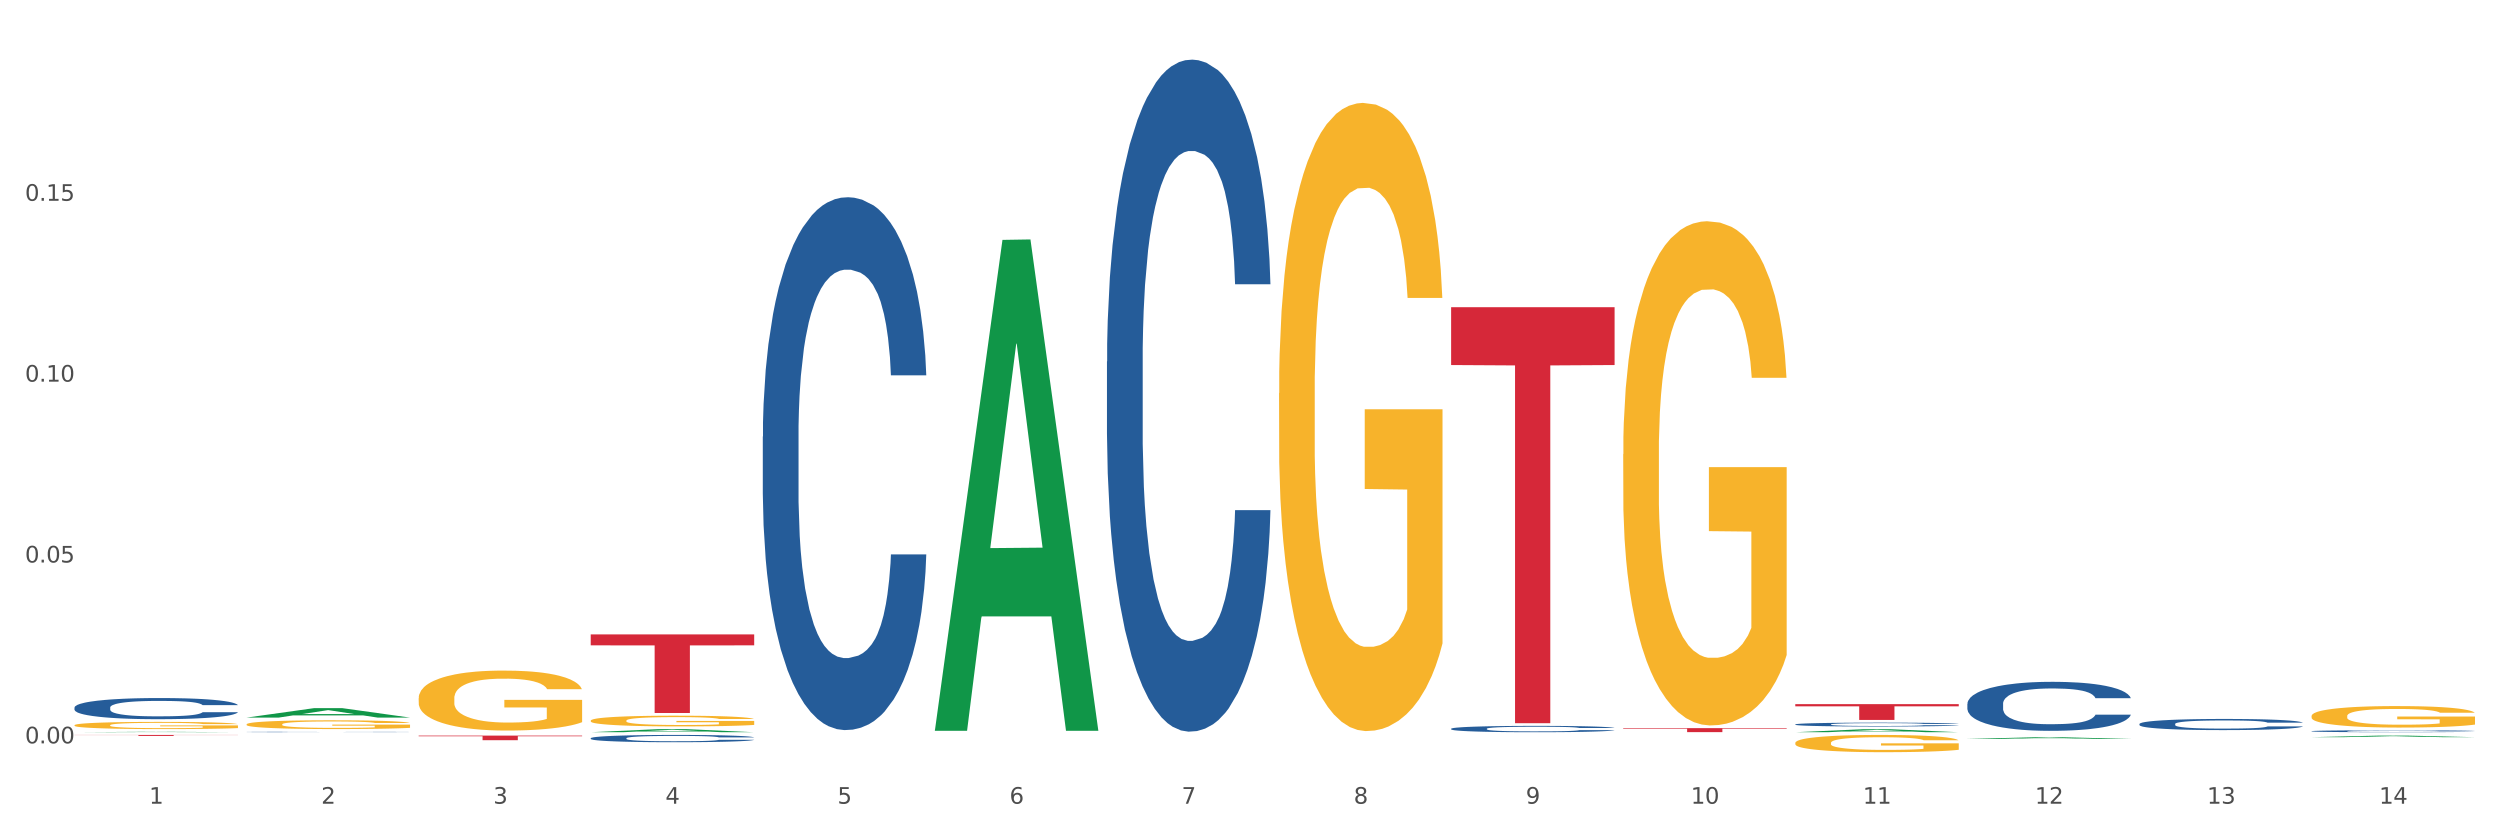 <?xml version="1.0" encoding="utf-8" standalone="no"?>
<!DOCTYPE svg PUBLIC "-//W3C//DTD SVG 1.1//EN"
  "http://www.w3.org/Graphics/SVG/1.1/DTD/svg11.dtd">
<svg xmlns:xlink="http://www.w3.org/1999/xlink" width="1080pt" height="360pt" viewBox="0 0 1080 360" xmlns="http://www.w3.org/2000/svg" version="1.1">
 <rect x="0" y="0" width="1080" height="360" fill="#333333" stroke="none"/>
 <defs>
  <style type="text/css">*{stroke-linejoin: round; stroke-linecap: butt}</style>
 </defs>
 <g id="figure_1">
  <g id="patch_1">
   <path d="M 0 360 
L 1080 360 
L 1080 0 
L 0 0 
z
" style="fill: #ffffff; stroke: #ffffff; stroke-linejoin: miter"/>
  </g>
  <g id="axes_1">
   <g id="matplotlib.axis_1">
    <g id="xtick_1">
     <g id="text_1">
      <!-- 1 -->
      <g style="fill: #4d4d4d" transform="translate(64.432 347.204) scale(0.096 -0.096)">
       <defs>
        <path id="DejaVuSans-31" d="M 794 531 
L 1825 531 
L 1825 4091 
L 703 3866 
L 703 4441 
L 1819 4666 
L 2450 4666 
L 2450 531 
L 3481 531 
L 3481 0 
L 794 0 
L 794 531 
z
" transform="scale(0.016)"/>
       </defs>
       <use xlink:href="#DejaVuSans-31"/>
      </g>
     </g>
    </g>
    <g id="xtick_2">
     <g id="text_2">
      <!-- 2 -->
      <g style="fill: #4d4d4d" transform="translate(138.771 347.204) scale(0.096 -0.096)">
       <defs>
        <path id="DejaVuSans-32" d="M 1228 531 
L 3431 531 
L 3431 0 
L 469 0 
L 469 531 
Q 828 903 1448 1529 
Q 2069 2156 2228 2338 
Q 2531 2678 2651 2914 
Q 2772 3150 2772 3378 
Q 2772 3750 2511 3984 
Q 2250 4219 1831 4219 
Q 1534 4219 1204 4116 
Q 875 4013 500 3803 
L 500 4441 
Q 881 4594 1212 4672 
Q 1544 4750 1819 4750 
Q 2544 4750 2975 4387 
Q 3406 4025 3406 3419 
Q 3406 3131 3298 2873 
Q 3191 2616 2906 2266 
Q 2828 2175 2409 1742 
Q 1991 1309 1228 531 
z
" transform="scale(0.016)"/>
       </defs>
       <use xlink:href="#DejaVuSans-32"/>
      </g>
     </g>
    </g>
    <g id="xtick_3">
     <g id="text_3">
      <!-- 3 -->
      <g style="fill: #4d4d4d" transform="translate(213.109 347.204) scale(0.096 -0.096)">
       <defs>
        <path id="DejaVuSans-33" d="M 2597 2516 
Q 3050 2419 3304 2112 
Q 3559 1806 3559 1356 
Q 3559 666 3084 287 
Q 2609 -91 1734 -91 
Q 1441 -91 1130 -33 
Q 819 25 488 141 
L 488 750 
Q 750 597 1062 519 
Q 1375 441 1716 441 
Q 2309 441 2620 675 
Q 2931 909 2931 1356 
Q 2931 1769 2642 2001 
Q 2353 2234 1838 2234 
L 1294 2234 
L 1294 2753 
L 1863 2753 
Q 2328 2753 2575 2939 
Q 2822 3125 2822 3475 
Q 2822 3834 2567 4026 
Q 2313 4219 1838 4219 
Q 1578 4219 1281 4162 
Q 984 4106 628 3988 
L 628 4550 
Q 988 4650 1302 4700 
Q 1616 4750 1894 4750 
Q 2613 4750 3031 4423 
Q 3450 4097 3450 3541 
Q 3450 3153 3228 2886 
Q 3006 2619 2597 2516 
z
" transform="scale(0.016)"/>
       </defs>
       <use xlink:href="#DejaVuSans-33"/>
      </g>
     </g>
    </g>
    <g id="xtick_4">
     <g id="text_4">
      <!-- 4 -->
      <g style="fill: #4d4d4d" transform="translate(287.448 347.204) scale(0.096 -0.096)">
       <defs>
        <path id="DejaVuSans-34" d="M 2419 4116 
L 825 1625 
L 2419 1625 
L 2419 4116 
z
M 2253 4666 
L 3047 4666 
L 3047 1625 
L 3713 1625 
L 3713 1100 
L 3047 1100 
L 3047 0 
L 2419 0 
L 2419 1100 
L 313 1100 
L 313 1709 
L 2253 4666 
z
" transform="scale(0.016)"/>
       </defs>
       <use xlink:href="#DejaVuSans-34"/>
      </g>
     </g>
    </g>
    <g id="xtick_5">
     <g id="text_5">
      <!-- 5 -->
      <g style="fill: #4d4d4d" transform="translate(361.787 347.204) scale(0.096 -0.096)">
       <defs>
        <path id="DejaVuSans-35" d="M 691 4666 
L 3169 4666 
L 3169 4134 
L 1269 4134 
L 1269 2991 
Q 1406 3038 1543 3061 
Q 1681 3084 1819 3084 
Q 2600 3084 3056 2656 
Q 3513 2228 3513 1497 
Q 3513 744 3044 326 
Q 2575 -91 1722 -91 
Q 1428 -91 1123 -41 
Q 819 9 494 109 
L 494 744 
Q 775 591 1075 516 
Q 1375 441 1709 441 
Q 2250 441 2565 725 
Q 2881 1009 2881 1497 
Q 2881 1984 2565 2268 
Q 2250 2553 1709 2553 
Q 1456 2553 1204 2497 
Q 953 2441 691 2322 
L 691 4666 
z
" transform="scale(0.016)"/>
       </defs>
       <use xlink:href="#DejaVuSans-35"/>
      </g>
     </g>
    </g>
    <g id="xtick_6">
     <g id="text_6">
      <!-- 6 -->
      <g style="fill: #4d4d4d" transform="translate(436.125 347.204) scale(0.096 -0.096)">
       <defs>
        <path id="DejaVuSans-36" d="M 2113 2584 
Q 1688 2584 1439 2293 
Q 1191 2003 1191 1497 
Q 1191 994 1439 701 
Q 1688 409 2113 409 
Q 2538 409 2786 701 
Q 3034 994 3034 1497 
Q 3034 2003 2786 2293 
Q 2538 2584 2113 2584 
z
M 3366 4563 
L 3366 3988 
Q 3128 4100 2886 4159 
Q 2644 4219 2406 4219 
Q 1781 4219 1451 3797 
Q 1122 3375 1075 2522 
Q 1259 2794 1537 2939 
Q 1816 3084 2150 3084 
Q 2853 3084 3261 2657 
Q 3669 2231 3669 1497 
Q 3669 778 3244 343 
Q 2819 -91 2113 -91 
Q 1303 -91 875 529 
Q 447 1150 447 2328 
Q 447 3434 972 4092 
Q 1497 4750 2381 4750 
Q 2619 4750 2861 4703 
Q 3103 4656 3366 4563 
z
" transform="scale(0.016)"/>
       </defs>
       <use xlink:href="#DejaVuSans-36"/>
      </g>
     </g>
    </g>
    <g id="xtick_7">
     <g id="text_7">
      <!-- 7 -->
      <g style="fill: #4d4d4d" transform="translate(510.464 347.204) scale(0.096 -0.096)">
       <defs>
        <path id="DejaVuSans-37" d="M 525 4666 
L 3525 4666 
L 3525 4397 
L 1831 0 
L 1172 0 
L 2766 4134 
L 525 4134 
L 525 4666 
z
" transform="scale(0.016)"/>
       </defs>
       <use xlink:href="#DejaVuSans-37"/>
      </g>
     </g>
    </g>
    <g id="xtick_8">
     <g id="text_8">
      <!-- 8 -->
      <g style="fill: #4d4d4d" transform="translate(584.803 347.204) scale(0.096 -0.096)">
       <defs>
        <path id="DejaVuSans-38" d="M 2034 2216 
Q 1584 2216 1326 1975 
Q 1069 1734 1069 1313 
Q 1069 891 1326 650 
Q 1584 409 2034 409 
Q 2484 409 2743 651 
Q 3003 894 3003 1313 
Q 3003 1734 2745 1975 
Q 2488 2216 2034 2216 
z
M 1403 2484 
Q 997 2584 770 2862 
Q 544 3141 544 3541 
Q 544 4100 942 4425 
Q 1341 4750 2034 4750 
Q 2731 4750 3128 4425 
Q 3525 4100 3525 3541 
Q 3525 3141 3298 2862 
Q 3072 2584 2669 2484 
Q 3125 2378 3379 2068 
Q 3634 1759 3634 1313 
Q 3634 634 3220 271 
Q 2806 -91 2034 -91 
Q 1263 -91 848 271 
Q 434 634 434 1313 
Q 434 1759 690 2068 
Q 947 2378 1403 2484 
z
M 1172 3481 
Q 1172 3119 1398 2916 
Q 1625 2713 2034 2713 
Q 2441 2713 2670 2916 
Q 2900 3119 2900 3481 
Q 2900 3844 2670 4047 
Q 2441 4250 2034 4250 
Q 1625 4250 1398 4047 
Q 1172 3844 1172 3481 
z
" transform="scale(0.016)"/>
       </defs>
       <use xlink:href="#DejaVuSans-38"/>
      </g>
     </g>
    </g>
    <g id="xtick_9">
     <g id="text_9">
      <!-- 9 -->
      <g style="fill: #4d4d4d" transform="translate(659.142 347.204) scale(0.096 -0.096)">
       <defs>
        <path id="DejaVuSans-39" d="M 703 97 
L 703 672 
Q 941 559 1184 500 
Q 1428 441 1663 441 
Q 2288 441 2617 861 
Q 2947 1281 2994 2138 
Q 2813 1869 2534 1725 
Q 2256 1581 1919 1581 
Q 1219 1581 811 2004 
Q 403 2428 403 3163 
Q 403 3881 828 4315 
Q 1253 4750 1959 4750 
Q 2769 4750 3195 4129 
Q 3622 3509 3622 2328 
Q 3622 1225 3098 567 
Q 2575 -91 1691 -91 
Q 1453 -91 1209 -44 
Q 966 3 703 97 
z
M 1959 2075 
Q 2384 2075 2632 2365 
Q 2881 2656 2881 3163 
Q 2881 3666 2632 3958 
Q 2384 4250 1959 4250 
Q 1534 4250 1286 3958 
Q 1038 3666 1038 3163 
Q 1038 2656 1286 2365 
Q 1534 2075 1959 2075 
z
" transform="scale(0.016)"/>
       </defs>
       <use xlink:href="#DejaVuSans-39"/>
      </g>
     </g>
    </g>
    <g id="xtick_10">
     <g id="text_10">
      <!-- 10 -->
      <g style="fill: #4d4d4d" transform="translate(730.426 347.204) scale(0.096 -0.096)">
       <defs>
        <path id="DejaVuSans-30" d="M 2034 4250 
Q 1547 4250 1301 3770 
Q 1056 3291 1056 2328 
Q 1056 1369 1301 889 
Q 1547 409 2034 409 
Q 2525 409 2770 889 
Q 3016 1369 3016 2328 
Q 3016 3291 2770 3770 
Q 2525 4250 2034 4250 
z
M 2034 4750 
Q 2819 4750 3233 4129 
Q 3647 3509 3647 2328 
Q 3647 1150 3233 529 
Q 2819 -91 2034 -91 
Q 1250 -91 836 529 
Q 422 1150 422 2328 
Q 422 3509 836 4129 
Q 1250 4750 2034 4750 
z
" transform="scale(0.016)"/>
       </defs>
       <use xlink:href="#DejaVuSans-31"/>
       <use xlink:href="#DejaVuSans-30" transform="translate(63.623 0)"/>
      </g>
     </g>
    </g>
    <g id="xtick_11">
     <g id="text_11">
      <!-- 11 -->
      <g style="fill: #4d4d4d" transform="translate(804.765 347.204) scale(0.096 -0.096)">
       <use xlink:href="#DejaVuSans-31"/>
       <use xlink:href="#DejaVuSans-31" transform="translate(63.623 0)"/>
      </g>
     </g>
    </g>
    <g id="xtick_12">
     <g id="text_12">
      <!-- 12 -->
      <g style="fill: #4d4d4d" transform="translate(879.104 347.204) scale(0.096 -0.096)">
       <use xlink:href="#DejaVuSans-31"/>
       <use xlink:href="#DejaVuSans-32" transform="translate(63.623 0)"/>
      </g>
     </g>
    </g>
    <g id="xtick_13">
     <g id="text_13">
      <!-- 13 -->
      <g style="fill: #4d4d4d" transform="translate(953.442 347.204) scale(0.096 -0.096)">
       <use xlink:href="#DejaVuSans-31"/>
       <use xlink:href="#DejaVuSans-33" transform="translate(63.623 0)"/>
      </g>
     </g>
    </g>
    <g id="xtick_14">
     <g id="text_14">
      <!-- 14 -->
      <g style="fill: #4d4d4d" transform="translate(1027.781 347.204) scale(0.096 -0.096)">
       <use xlink:href="#DejaVuSans-31"/>
       <use xlink:href="#DejaVuSans-34" transform="translate(63.623 0)"/>
      </g>
     </g>
    </g>
    <g id="xtick_15"/>
    <g id="xtick_16"/>
    <g id="xtick_17"/>
    <g id="xtick_18"/>
    <g id="xtick_19"/>
    <g id="xtick_20"/>
    <g id="xtick_21"/>
    <g id="xtick_22"/>
    <g id="xtick_23"/>
    <g id="xtick_24"/>
    <g id="xtick_25"/>
    <g id="xtick_26"/>
    <g id="xtick_27"/>
   </g>
   <g id="matplotlib.axis_2">
    <g id="ytick_1">
     <g id="text_15">
      <!-- 0.00 -->
      <g style="fill: #4d4d4d" transform="translate(10.8 321.138) scale(0.096 -0.096)">
       <defs>
        <path id="DejaVuSans-2e" d="M 684 794 
L 1344 794 
L 1344 0 
L 684 0 
L 684 794 
z
" transform="scale(0.016)"/>
       </defs>
       <use xlink:href="#DejaVuSans-30"/>
       <use xlink:href="#DejaVuSans-2e" transform="translate(63.623 0)"/>
       <use xlink:href="#DejaVuSans-30" transform="translate(95.41 0)"/>
       <use xlink:href="#DejaVuSans-30" transform="translate(159.033 0)"/>
      </g>
     </g>
    </g>
    <g id="ytick_2">
     <g id="text_16">
      <!-- 0.05 -->
      <g style="fill: #4d4d4d" transform="translate(10.8 243.005) scale(0.096 -0.096)">
       <use xlink:href="#DejaVuSans-30"/>
       <use xlink:href="#DejaVuSans-2e" transform="translate(63.623 0)"/>
       <use xlink:href="#DejaVuSans-30" transform="translate(95.41 0)"/>
       <use xlink:href="#DejaVuSans-35" transform="translate(159.033 0)"/>
      </g>
     </g>
    </g>
    <g id="ytick_3">
     <g id="text_17">
      <!-- 0.10 -->
      <g style="fill: #4d4d4d" transform="translate(10.8 164.871) scale(0.096 -0.096)">
       <use xlink:href="#DejaVuSans-30"/>
       <use xlink:href="#DejaVuSans-2e" transform="translate(63.623 0)"/>
       <use xlink:href="#DejaVuSans-31" transform="translate(95.41 0)"/>
       <use xlink:href="#DejaVuSans-30" transform="translate(159.033 0)"/>
      </g>
     </g>
    </g>
    <g id="ytick_4">
     <g id="text_18">
      <!-- 0.15 -->
      <g style="fill: #4d4d4d" transform="translate(10.8 86.737) scale(0.096 -0.096)">
       <use xlink:href="#DejaVuSans-30"/>
       <use xlink:href="#DejaVuSans-2e" transform="translate(63.623 0)"/>
       <use xlink:href="#DejaVuSans-31" transform="translate(95.41 0)"/>
       <use xlink:href="#DejaVuSans-35" transform="translate(159.033 0)"/>
      </g>
     </g>
    </g>
    <g id="ytick_5"/>
    <g id="ytick_6"/>
    <g id="ytick_7"/>
    <g id="ytick_8"/>
   </g>
   <g id="PolyCollection_1">
    <path d="M 32.175 317.491 
L 102.797 317.491 
L 102.797 317.55 
L 75.017 317.55 
L 75.017 317.914 
L 59.788 317.914 
L 59.788 317.55 
L 32.175 317.55 
L 32.175 317.492 
L 32.175 317.491 
z
" clip-path="url(#p1a50bd4f00)" style="fill: #d62839"/>
    <path d="M 180.852 317.791 
L 251.474 317.791 
L 251.474 318.066 
L 223.694 318.068 
L 223.694 319.768 
L 208.465 319.768 
L 208.465 318.068 
L 180.852 318.066 
L 180.852 317.793 
L 180.852 317.791 
z
" clip-path="url(#p1a50bd4f00)" style="fill: #d62839"/>
    <path d="M 255.191 274.072 
L 325.813 274.072 
L 325.813 278.789 
L 298.033 278.82 
L 298.033 308.011 
L 282.804 308.011 
L 282.804 278.82 
L 255.191 278.789 
L 255.191 274.104 
L 255.191 274.072 
z
" clip-path="url(#p1a50bd4f00)" style="fill: #d62839"/>
    <path d="M 626.885 132.724 
L 697.506 132.724 
L 697.506 157.694 
L 669.726 157.863 
L 669.726 312.411 
L 654.497 312.411 
L 654.497 157.863 
L 626.885 157.694 
L 626.885 132.892 
L 626.885 132.724 
z
" clip-path="url(#p1a50bd4f00)" style="fill: #d62839"/>
    <path d="M 701.223 314.562 
L 771.845 314.562 
L 771.845 314.801 
L 744.065 314.803 
L 744.065 316.282 
L 728.836 316.282 
L 728.836 314.803 
L 701.223 314.801 
L 701.223 314.564 
L 701.223 314.562 
z
" clip-path="url(#p1a50bd4f00)" style="fill: #d62839"/>
    <path d="M 775.562 304.182 
L 846.184 304.182 
L 846.184 305.131 
L 818.404 305.138 
L 818.404 311.01 
L 803.175 311.01 
L 803.175 305.138 
L 775.562 305.131 
L 775.562 304.189 
L 775.562 304.182 
z
" clip-path="url(#p1a50bd4f00)" style="fill: #d62839"/>
    <path d="M 849.901 319.233 
L 849.974 319.232 
L 879.096 318.484 
L 891.182 318.483 
L 920.523 319.234 
L 906.544 319.234 
L 900.21 319.059 
L 870.141 319.059 
L 869.922 319.062 
L 863.807 319.234 
L 849.901 319.234 
L 849.901 319.233 
L 873.927 318.955 
L 896.424 318.954 
L 885.284 318.643 
L 885.139 318.642 
L 884.993 318.644 
L 873.854 318.954 
L 873.927 318.955 
L 849.901 319.233 
z
" clip-path="url(#p1a50bd4f00)" style="fill: #109648"/>
    <path d="M 998.578 318.466 
L 998.651 318.465 
L 1027.773 317.776 
L 1039.859 317.775 
L 1069.2 318.467 
L 1055.221 318.467 
L 1048.887 318.306 
L 1018.818 318.306 
L 1018.6 318.308 
L 1012.484 318.467 
L 998.578 318.467 
L 998.578 318.466 
L 1022.604 318.21 
L 1045.101 318.209 
L 1033.962 317.923 
L 1033.816 317.921 
L 1033.671 317.923 
L 1022.531 318.209 
L 1022.604 318.21 
L 998.578 318.466 
z
" clip-path="url(#p1a50bd4f00)" style="fill: #109648"/>
    <path d="M 255.191 316.322 
L 255.264 316.32 
L 284.386 314.979 
L 296.472 314.978 
L 325.813 316.324 
L 311.834 316.324 
L 305.5 316.011 
L 275.431 316.011 
L 275.213 316.016 
L 269.097 316.324 
L 255.191 316.324 
L 255.191 316.322 
L 279.217 315.824 
L 301.714 315.822 
L 290.575 315.265 
L 290.429 315.262 
L 290.284 315.266 
L 279.144 315.822 
L 279.217 315.824 
L 255.191 316.322 
z
" clip-path="url(#p1a50bd4f00)" style="fill: #109648"/>
    <path d="M 403.869 315.317 
L 403.941 315.118 
L 433.064 103.632 
L 445.15 103.432 
L 474.49 315.716 
L 460.512 315.716 
L 454.177 266.283 
L 424.109 266.283 
L 423.89 267.08 
L 417.774 315.716 
L 403.869 315.716 
L 403.869 315.317 
L 427.895 236.782 
L 450.392 236.583 
L 439.252 148.68 
L 439.107 148.281 
L 438.961 148.879 
L 427.822 236.583 
L 427.895 236.782 
L 403.869 315.317 
z
" clip-path="url(#p1a50bd4f00)" style="fill: #109648"/>
    <path d="M 32.175 305.659 
L 32.258 305.651 
L 32.258 305.417 
L 32.509 305.1 
L 33.427 304.516 
L 34.596 304.074 
L 36.599 303.556 
L 37.684 303.339 
L 39.104 303.097 
L 42.025 302.705 
L 45.364 302.371 
L 47.702 302.188 
L 49.455 302.071 
L 53.378 301.862 
L 55.632 301.77 
L 57.969 301.695 
L 59.973 301.645 
L 63.312 301.587 
L 65.983 301.562 
L 69.072 301.553 
L 71.66 301.562 
L 75.082 301.595 
L 80.091 301.695 
L 82.011 301.754 
L 84.599 301.854 
L 87.27 301.987 
L 89.44 302.121 
L 91.945 302.313 
L 94.533 302.563 
L 97.037 302.88 
L 98.79 303.172 
L 100.209 303.481 
L 101.461 303.857 
L 102.379 304.266 
L 102.797 304.608 
L 87.52 304.608 
L 87.103 304.299 
L 86.268 303.965 
L 85.434 303.74 
L 84.515 303.556 
L 83.096 303.348 
L 81.844 303.214 
L 79.757 303.056 
L 77.837 302.955 
L 76.251 302.897 
L 74.331 302.847 
L 70.241 302.797 
L 67.319 302.797 
L 65.482 302.814 
L 63.229 302.855 
L 61.309 302.914 
L 59.055 303.014 
L 57.302 303.122 
L 55.549 303.264 
L 54.547 303.364 
L 53.044 303.548 
L 52.043 303.698 
L 50.707 303.957 
L 49.956 304.14 
L 48.62 304.616 
L 48.036 304.967 
L 47.785 305.209 
L 47.618 305.476 
L 47.618 306.777 
L 48.119 307.362 
L 48.537 307.612 
L 49.204 307.896 
L 50.457 308.263 
L 52.293 308.622 
L 54.213 308.88 
L 55.799 309.039 
L 57.302 309.156 
L 58.804 309.248 
L 60.641 309.331 
L 62.143 309.381 
L 64.397 309.431 
L 67.069 309.456 
L 69.155 309.456 
L 73.413 309.415 
L 75.333 309.373 
L 77.169 309.314 
L 79.173 309.223 
L 80.759 309.122 
L 81.677 309.047 
L 83.18 308.889 
L 84.348 308.722 
L 85.35 308.53 
L 86.018 308.363 
L 86.769 308.113 
L 87.353 307.829 
L 87.52 307.679 
L 102.797 307.679 
L 102.463 307.979 
L 101.879 308.271 
L 100.71 308.663 
L 99.792 308.889 
L 98.372 309.164 
L 96.87 309.398 
L 94.783 309.657 
L 92.863 309.848 
L 90.86 310.015 
L 88.689 310.166 
L 84.766 310.374 
L 83.347 310.433 
L 80.341 310.533 
L 78.004 310.591 
L 74.581 310.65 
L 71.075 310.683 
L 67.402 310.691 
L 64.147 310.675 
L 60.557 310.625 
L 58.303 310.574 
L 55.799 310.499 
L 52.877 310.383 
L 50.123 310.241 
L 47.535 310.074 
L 45.114 309.882 
L 42.86 309.665 
L 39.938 309.306 
L 37.768 308.956 
L 36.182 308.63 
L 35.097 308.355 
L 34.011 308.004 
L 33.427 307.762 
L 32.509 307.178 
L 32.175 306.636 
L 32.175 305.659 
z
" clip-path="url(#p1a50bd4f00)" style="fill: #255c99"/>
    <path d="M 106.514 316.214 
L 106.597 316.214 
L 106.597 316.208 
L 106.848 316.201 
L 107.766 316.189 
L 108.935 316.179 
L 110.938 316.168 
L 112.023 316.163 
L 113.442 316.157 
L 116.364 316.149 
L 119.703 316.142 
L 122.04 316.138 
L 123.794 316.135 
L 127.717 316.13 
L 129.971 316.128 
L 132.308 316.127 
L 134.312 316.126 
L 137.651 316.124 
L 140.322 316.124 
L 143.411 316.124 
L 145.998 316.124 
L 149.421 316.125 
L 154.43 316.127 
L 156.35 316.128 
L 158.937 316.13 
L 161.609 316.133 
L 163.779 316.136 
L 166.283 316.14 
L 168.871 316.146 
L 171.376 316.153 
L 173.129 316.159 
L 174.548 316.166 
L 175.8 316.174 
L 176.718 316.183 
L 177.135 316.191 
L 161.859 316.191 
L 161.442 316.184 
L 160.607 316.177 
L 159.772 316.172 
L 158.854 316.168 
L 157.435 316.163 
L 156.183 316.16 
L 154.096 316.157 
L 152.176 316.154 
L 150.59 316.153 
L 148.67 316.152 
L 144.579 316.151 
L 141.658 316.151 
L 139.821 316.151 
L 137.567 316.152 
L 135.647 316.153 
L 133.393 316.156 
L 131.64 316.158 
L 129.887 316.161 
L 128.886 316.163 
L 127.383 316.167 
L 126.381 316.171 
L 125.046 316.176 
L 124.294 316.18 
L 122.959 316.191 
L 122.374 316.199 
L 122.124 316.204 
L 121.957 316.21 
L 121.957 316.238 
L 122.458 316.251 
L 122.875 316.257 
L 123.543 316.263 
L 124.795 316.271 
L 126.632 316.279 
L 128.552 316.284 
L 130.138 316.288 
L 131.64 316.29 
L 133.143 316.292 
L 134.979 316.294 
L 136.482 316.295 
L 138.736 316.297 
L 141.407 316.297 
L 143.494 316.297 
L 147.751 316.296 
L 149.671 316.295 
L 151.508 316.294 
L 153.511 316.292 
L 155.097 316.29 
L 156.016 316.288 
L 157.518 316.285 
L 158.687 316.281 
L 159.689 316.277 
L 160.357 316.273 
L 161.108 316.268 
L 161.692 316.261 
L 161.859 316.258 
L 177.135 316.258 
L 176.802 316.265 
L 176.217 316.271 
L 175.049 316.28 
L 174.13 316.285 
L 172.711 316.291 
L 171.209 316.296 
L 169.122 316.301 
L 167.202 316.306 
L 165.198 316.309 
L 163.028 316.313 
L 159.104 316.317 
L 157.685 316.319 
L 154.68 316.321 
L 152.343 316.322 
L 148.92 316.323 
L 145.414 316.324 
L 141.741 316.324 
L 138.486 316.324 
L 134.896 316.323 
L 132.642 316.322 
L 130.138 316.32 
L 127.216 316.317 
L 124.461 316.314 
L 121.874 316.311 
L 119.453 316.306 
L 117.199 316.302 
L 114.277 316.294 
L 112.107 316.286 
L 110.521 316.279 
L 109.435 316.273 
L 108.35 316.265 
L 107.766 316.26 
L 106.848 316.247 
L 106.514 316.235 
L 106.514 316.214 
z
" clip-path="url(#p1a50bd4f00)" style="fill: #255c99"/>
    <path d="M 626.885 318.368 
L 626.957 318.368 
L 656.08 318.352 
L 668.166 318.352 
L 697.506 318.368 
L 683.528 318.368 
L 677.194 318.365 
L 647.125 318.365 
L 646.906 318.365 
L 640.791 318.368 
L 626.885 318.368 
L 626.885 318.368 
L 650.911 318.362 
L 673.408 318.362 
L 662.268 318.356 
L 662.123 318.356 
L 661.977 318.356 
L 650.838 318.362 
L 650.911 318.362 
L 626.885 318.368 
z
" clip-path="url(#p1a50bd4f00)" style="fill: #109648"/>
    <path d="M 775.562 316.322 
L 775.635 316.321 
L 804.757 315.02 
L 816.843 315.019 
L 846.184 316.324 
L 832.205 316.324 
L 825.871 316.02 
L 795.802 316.02 
L 795.584 316.025 
L 789.468 316.324 
L 775.562 316.324 
L 775.562 316.322 
L 799.588 315.839 
L 822.085 315.837 
L 810.946 315.297 
L 810.8 315.294 
L 810.655 315.298 
L 799.515 315.837 
L 799.588 315.839 
L 775.562 316.322 
z
" clip-path="url(#p1a50bd4f00)" style="fill: #109648"/>
    <path d="M 106.514 309.991 
L 106.587 309.987 
L 135.709 305.911 
L 147.795 305.907 
L 177.135 309.998 
L 163.157 309.998 
L 156.823 309.046 
L 126.754 309.046 
L 126.535 309.061 
L 120.42 309.998 
L 106.514 309.998 
L 106.514 309.991 
L 130.54 308.477 
L 153.037 308.473 
L 141.897 306.779 
L 141.752 306.771 
L 141.606 306.783 
L 130.467 308.473 
L 130.54 308.477 
L 106.514 309.991 
z
" clip-path="url(#p1a50bd4f00)" style="fill: #109648"/>
    <path d="M 32.175 316.324 
L 32.248 316.324 
L 61.37 316.139 
L 73.456 316.138 
L 102.797 316.324 
L 88.818 316.324 
L 82.484 316.281 
L 52.415 316.281 
L 52.197 316.282 
L 46.081 316.324 
L 32.175 316.324 
L 32.175 316.324 
L 56.201 316.255 
L 78.698 316.255 
L 67.559 316.178 
L 67.413 316.178 
L 67.267 316.178 
L 56.128 316.255 
L 56.201 316.255 
L 32.175 316.324 
z
" clip-path="url(#p1a50bd4f00)" style="fill: #109648"/>
    <path d="M 32.175 313.297 
L 32.258 313.294 
L 32.258 313.192 
L 32.425 313.103 
L 33.259 312.89 
L 34.51 312.714 
L 35.427 312.62 
L 36.344 312.543 
L 37.428 312.467 
L 38.762 312.387 
L 41.18 312.27 
L 42.681 312.211 
L 44.515 312.148 
L 47.85 312.057 
L 50.268 312.006 
L 52.77 311.963 
L 56.855 311.912 
L 59.523 311.89 
L 62.358 311.872 
L 65.777 311.861 
L 68.361 311.858 
L 74.031 311.867 
L 78.867 311.892 
L 81.202 311.912 
L 84.203 311.946 
L 85.788 311.969 
L 88.372 312.015 
L 91.04 312.074 
L 92.875 312.125 
L 95.626 312.222 
L 97.711 312.319 
L 99.628 312.438 
L 100.629 312.521 
L 101.379 312.597 
L 102.046 312.686 
L 102.713 312.825 
L 87.705 312.825 
L 87.122 312.725 
L 86.204 312.632 
L 84.87 312.541 
L 83.703 312.484 
L 81.702 312.413 
L 79.868 312.367 
L 77.95 312.333 
L 75.615 312.305 
L 73.781 312.29 
L 71.196 312.279 
L 66.11 312.282 
L 62.692 312.305 
L 60.357 312.333 
L 58.856 312.359 
L 57.522 312.387 
L 56.021 312.427 
L 54.27 312.487 
L 53.02 312.541 
L 51.769 312.609 
L 50.768 312.677 
L 49.851 312.757 
L 49.101 312.842 
L 48.517 312.93 
L 48.017 313.038 
L 47.6 313.217 
L 47.6 313.607 
L 47.767 313.695 
L 48.184 313.811 
L 48.684 313.9 
L 49.518 314.005 
L 50.268 314.076 
L 51.686 314.178 
L 53.27 314.263 
L 54.52 314.317 
L 55.771 314.363 
L 57.939 314.426 
L 60.357 314.477 
L 62.441 314.508 
L 65.276 314.536 
L 67.194 314.548 
L 68.862 314.553 
L 72.947 314.553 
L 75.865 314.545 
L 79.117 314.525 
L 81.619 314.499 
L 83.703 314.468 
L 86.038 314.417 
L 87.538 314.369 
L 87.538 313.774 
L 69.195 313.772 
L 69.195 313.376 
L 102.797 313.376 
L 102.797 314.536 
L 101.379 314.596 
L 99.795 314.65 
L 98.128 314.698 
L 95.626 314.758 
L 92.625 314.815 
L 89.956 314.855 
L 87.122 314.889 
L 83.786 314.92 
L 79.451 314.949 
L 76.783 314.96 
L 73.447 314.969 
L 69.529 314.971 
L 66.11 314.966 
L 62.775 314.952 
L 59.273 314.926 
L 55.855 314.889 
L 53.27 314.852 
L 50.685 314.807 
L 47.934 314.747 
L 45.766 314.69 
L 44.098 314.639 
L 42.264 314.573 
L 40.263 314.488 
L 38.762 314.411 
L 37.428 314.332 
L 36.01 314.229 
L 35.01 314.141 
L 34.009 314.03 
L 33.426 313.948 
L 32.759 313.82 
L 32.258 313.641 
L 32.175 313.297 
z
" clip-path="url(#p1a50bd4f00)" style="fill: #f7b32b"/>
    <path d="M 106.514 312.917 
L 106.597 312.914 
L 106.597 312.789 
L 106.764 312.682 
L 107.598 312.422 
L 108.848 312.207 
L 109.765 312.093 
L 110.683 312 
L 111.767 311.906 
L 113.101 311.809 
L 115.519 311.667 
L 117.019 311.595 
L 118.854 311.518 
L 122.189 311.408 
L 124.607 311.345 
L 127.108 311.293 
L 131.194 311.231 
L 133.862 311.203 
L 136.697 311.182 
L 140.115 311.169 
L 142.7 311.165 
L 148.37 311.176 
L 153.206 311.207 
L 155.54 311.231 
L 158.542 311.273 
L 160.126 311.3 
L 162.711 311.356 
L 165.379 311.428 
L 167.213 311.491 
L 169.965 311.608 
L 172.049 311.726 
L 173.967 311.872 
L 174.968 311.972 
L 175.718 312.065 
L 176.385 312.173 
L 177.052 312.342 
L 162.044 312.342 
L 161.46 312.221 
L 160.543 312.107 
L 159.209 311.996 
L 158.042 311.927 
L 156.041 311.84 
L 154.206 311.785 
L 152.289 311.743 
L 149.954 311.709 
L 148.12 311.691 
L 145.535 311.678 
L 140.449 311.681 
L 137.03 311.709 
L 134.696 311.743 
L 133.195 311.775 
L 131.861 311.809 
L 130.36 311.858 
L 128.609 311.93 
L 127.358 311.996 
L 126.108 312.079 
L 125.107 312.162 
L 124.19 312.259 
L 123.44 312.363 
L 122.856 312.471 
L 122.356 312.602 
L 121.939 312.82 
L 121.939 313.295 
L 122.106 313.402 
L 122.522 313.544 
L 123.023 313.651 
L 123.856 313.779 
L 124.607 313.866 
L 126.024 313.991 
L 127.609 314.095 
L 128.859 314.16 
L 130.11 314.216 
L 132.278 314.292 
L 134.696 314.354 
L 136.78 314.392 
L 139.615 314.427 
L 141.533 314.441 
L 143.2 314.448 
L 147.286 314.448 
L 150.204 314.437 
L 153.456 314.413 
L 155.957 314.382 
L 158.042 314.344 
L 160.376 314.281 
L 161.877 314.223 
L 161.877 313.499 
L 143.534 313.495 
L 143.534 313.014 
L 177.135 313.014 
L 177.135 314.427 
L 175.718 314.5 
L 174.134 314.565 
L 172.466 314.624 
L 169.965 314.697 
L 166.963 314.766 
L 164.295 314.815 
L 161.46 314.856 
L 158.125 314.894 
L 153.789 314.929 
L 151.121 314.943 
L 147.786 314.953 
L 143.867 314.957 
L 140.449 314.95 
L 137.114 314.932 
L 133.612 314.901 
L 130.193 314.856 
L 127.609 314.811 
L 125.024 314.756 
L 122.272 314.683 
L 120.104 314.614 
L 118.437 314.552 
L 116.603 314.472 
L 114.601 314.368 
L 113.101 314.275 
L 111.767 314.178 
L 110.349 314.053 
L 109.349 313.946 
L 108.348 313.811 
L 107.764 313.71 
L 107.097 313.554 
L 106.597 313.336 
L 106.514 312.917 
z
" clip-path="url(#p1a50bd4f00)" style="fill: #f7b32b"/>
    <path d="M 998.578 309.317 
L 998.662 309.308 
L 998.662 309.003 
L 998.828 308.74 
L 999.662 308.104 
L 1000.913 307.578 
L 1001.83 307.298 
L 1002.747 307.069 
L 1003.831 306.84 
L 1005.165 306.603 
L 1007.583 306.255 
L 1009.084 306.077 
L 1010.918 305.891 
L 1014.253 305.619 
L 1016.671 305.467 
L 1019.173 305.339 
L 1023.258 305.187 
L 1025.926 305.119 
L 1028.761 305.068 
L 1032.18 305.034 
L 1034.765 305.026 
L 1040.434 305.051 
L 1045.27 305.127 
L 1047.605 305.187 
L 1050.607 305.288 
L 1052.191 305.356 
L 1054.775 305.492 
L 1057.444 305.67 
L 1059.278 305.823 
L 1062.029 306.111 
L 1064.114 306.399 
L 1066.032 306.756 
L 1067.032 307.002 
L 1067.783 307.231 
L 1068.45 307.493 
L 1069.117 307.909 
L 1054.108 307.909 
L 1053.525 307.612 
L 1052.608 307.332 
L 1051.274 307.061 
L 1050.106 306.891 
L 1048.105 306.679 
L 1046.271 306.544 
L 1044.353 306.442 
L 1042.019 306.357 
L 1040.184 306.315 
L 1037.599 306.281 
L 1032.513 306.289 
L 1029.095 306.357 
L 1026.76 306.442 
L 1025.259 306.518 
L 1023.925 306.603 
L 1022.425 306.722 
L 1020.674 306.9 
L 1019.423 307.061 
L 1018.172 307.264 
L 1017.172 307.468 
L 1016.255 307.705 
L 1015.504 307.96 
L 1014.92 308.223 
L 1014.42 308.545 
L 1014.003 309.079 
L 1014.003 310.241 
L 1014.17 310.504 
L 1014.587 310.852 
L 1015.087 311.115 
L 1015.921 311.429 
L 1016.671 311.641 
L 1018.089 311.946 
L 1019.673 312.2 
L 1020.924 312.361 
L 1022.174 312.497 
L 1024.342 312.684 
L 1026.76 312.836 
L 1028.845 312.93 
L 1031.68 313.014 
L 1033.597 313.048 
L 1035.265 313.065 
L 1039.35 313.065 
L 1042.269 313.04 
L 1045.52 312.981 
L 1048.022 312.904 
L 1050.106 312.811 
L 1052.441 312.658 
L 1053.942 312.514 
L 1053.942 310.742 
L 1035.598 310.733 
L 1035.598 309.554 
L 1069.2 309.554 
L 1069.2 313.014 
L 1067.783 313.193 
L 1066.198 313.354 
L 1064.531 313.498 
L 1062.029 313.676 
L 1059.028 313.846 
L 1056.36 313.964 
L 1053.525 314.066 
L 1050.19 314.159 
L 1045.854 314.244 
L 1043.186 314.278 
L 1039.851 314.304 
L 1035.932 314.312 
L 1032.513 314.295 
L 1029.178 314.253 
L 1025.676 314.176 
L 1022.258 314.066 
L 1019.673 313.956 
L 1017.088 313.82 
L 1014.337 313.642 
L 1012.169 313.472 
L 1010.501 313.32 
L 1008.667 313.125 
L 1006.666 312.87 
L 1005.165 312.641 
L 1003.831 312.404 
L 1002.414 312.099 
L 1001.413 311.836 
L 1000.413 311.505 
L 999.829 311.259 
L 999.162 310.877 
L 998.662 310.343 
L 998.578 309.317 
z
" clip-path="url(#p1a50bd4f00)" style="fill: #f7b32b"/>
    <path d="M 775.562 320.938 
L 775.645 320.931 
L 775.645 320.686 
L 775.812 320.474 
L 776.646 319.964 
L 777.897 319.541 
L 778.814 319.317 
L 779.731 319.133 
L 780.815 318.949 
L 782.149 318.758 
L 784.567 318.479 
L 786.068 318.336 
L 787.902 318.186 
L 791.237 317.968 
L 793.655 317.845 
L 796.157 317.743 
L 800.242 317.621 
L 802.91 317.566 
L 805.745 317.525 
L 809.164 317.498 
L 811.748 317.491 
L 817.418 317.512 
L 822.254 317.573 
L 824.589 317.621 
L 827.59 317.702 
L 829.175 317.757 
L 831.759 317.866 
L 834.427 318.009 
L 836.262 318.131 
L 839.013 318.363 
L 841.098 318.595 
L 843.015 318.881 
L 844.016 319.078 
L 844.766 319.262 
L 845.433 319.473 
L 846.1 319.807 
L 831.092 319.807 
L 830.509 319.569 
L 829.592 319.344 
L 828.257 319.126 
L 827.09 318.99 
L 825.089 318.819 
L 823.255 318.71 
L 821.337 318.629 
L 819.002 318.56 
L 817.168 318.526 
L 814.583 318.499 
L 809.497 318.506 
L 806.079 318.56 
L 803.744 318.629 
L 802.243 318.69 
L 800.909 318.758 
L 799.408 318.853 
L 797.657 318.996 
L 796.407 319.126 
L 795.156 319.289 
L 794.156 319.453 
L 793.238 319.643 
L 792.488 319.848 
L 791.904 320.059 
L 791.404 320.318 
L 790.987 320.747 
L 790.987 321.68 
L 791.154 321.891 
L 791.571 322.17 
L 792.071 322.382 
L 792.905 322.634 
L 793.655 322.804 
L 795.073 323.049 
L 796.657 323.253 
L 797.908 323.383 
L 799.158 323.492 
L 801.326 323.642 
L 803.744 323.764 
L 805.829 323.839 
L 808.663 323.907 
L 810.581 323.935 
L 812.249 323.948 
L 816.334 323.948 
L 819.253 323.928 
L 822.504 323.88 
L 825.006 323.819 
L 827.09 323.744 
L 829.425 323.621 
L 830.926 323.506 
L 830.926 322.082 
L 812.582 322.075 
L 812.582 321.128 
L 846.184 321.128 
L 846.184 323.907 
L 844.766 324.05 
L 843.182 324.18 
L 841.515 324.296 
L 839.013 324.439 
L 836.012 324.575 
L 833.344 324.67 
L 830.509 324.752 
L 827.174 324.827 
L 822.838 324.895 
L 820.17 324.922 
L 816.835 324.943 
L 812.916 324.95 
L 809.497 324.936 
L 806.162 324.902 
L 802.66 324.841 
L 799.242 324.752 
L 796.657 324.663 
L 794.072 324.554 
L 791.321 324.411 
L 789.153 324.275 
L 787.485 324.153 
L 785.651 323.996 
L 783.65 323.792 
L 782.149 323.608 
L 780.815 323.417 
L 779.398 323.172 
L 778.397 322.961 
L 777.396 322.695 
L 776.813 322.497 
L 776.146 322.191 
L 775.645 321.762 
L 775.562 320.938 
z
" clip-path="url(#p1a50bd4f00)" style="fill: #f7b32b"/>
    <path d="M 701.223 196.227 
L 701.307 196.028 
L 701.307 188.866 
L 701.474 182.7 
L 702.307 167.78 
L 703.558 155.447 
L 704.475 148.882 
L 705.392 143.511 
L 706.476 138.14 
L 707.81 132.57 
L 710.228 124.414 
L 711.729 120.236 
L 713.563 115.86 
L 716.899 109.494 
L 719.317 105.913 
L 721.818 102.93 
L 725.903 99.349 
L 728.572 97.757 
L 731.406 96.564 
L 734.825 95.768 
L 737.41 95.569 
L 743.08 96.166 
L 747.915 97.956 
L 750.25 99.349 
L 753.252 101.736 
L 754.836 103.327 
L 757.421 106.51 
L 760.089 110.688 
L 761.923 114.268 
L 764.675 121.032 
L 766.759 127.796 
L 768.677 136.151 
L 769.677 141.919 
L 770.428 147.291 
L 771.095 153.457 
L 771.762 163.205 
L 756.754 163.205 
L 756.17 156.242 
L 755.253 149.678 
L 753.919 143.312 
L 752.751 139.333 
L 750.75 134.36 
L 748.916 131.177 
L 746.998 128.79 
L 744.664 126.801 
L 742.829 125.806 
L 740.245 125.011 
L 735.159 125.21 
L 731.74 126.801 
L 729.405 128.79 
L 727.905 130.581 
L 726.571 132.57 
L 725.07 135.355 
L 723.319 139.532 
L 722.068 143.312 
L 720.817 148.086 
L 719.817 152.86 
L 718.9 158.43 
L 718.149 164.398 
L 717.566 170.565 
L 717.065 178.124 
L 716.648 190.657 
L 716.648 217.91 
L 716.815 224.077 
L 717.232 232.233 
L 717.732 238.4 
L 718.566 245.76 
L 719.317 250.733 
L 720.734 257.894 
L 722.318 263.862 
L 723.569 267.642 
L 724.82 270.825 
L 726.987 275.201 
L 729.405 278.782 
L 731.49 280.97 
L 734.325 282.959 
L 736.242 283.755 
L 737.91 284.153 
L 741.996 284.153 
L 744.914 283.556 
L 748.166 282.164 
L 750.667 280.373 
L 752.751 278.185 
L 755.086 274.604 
L 756.587 271.223 
L 756.587 229.647 
L 738.244 229.448 
L 738.244 201.797 
L 771.845 201.797 
L 771.845 282.959 
L 770.428 287.137 
L 768.844 290.917 
L 767.176 294.298 
L 764.675 298.476 
L 761.673 302.454 
L 759.005 305.239 
L 756.17 307.626 
L 752.835 309.815 
L 748.499 311.804 
L 745.831 312.6 
L 742.496 313.196 
L 738.577 313.395 
L 735.159 312.998 
L 731.823 312.003 
L 728.321 310.213 
L 724.903 307.626 
L 722.318 305.04 
L 719.733 301.858 
L 716.982 297.68 
L 714.814 293.702 
L 713.147 290.121 
L 711.312 285.545 
L 709.311 279.578 
L 707.81 274.207 
L 706.476 268.637 
L 705.059 261.475 
L 704.058 255.308 
L 703.058 247.55 
L 702.474 241.781 
L 701.807 232.83 
L 701.307 220.297 
L 701.223 196.227 
z
" clip-path="url(#p1a50bd4f00)" style="fill: #f7b32b"/>
    <path d="M 552.546 169.852 
L 552.629 169.604 
L 552.629 160.682 
L 552.796 152.999 
L 553.63 134.41 
L 554.881 119.044 
L 555.798 110.865 
L 556.715 104.174 
L 557.799 97.482 
L 559.133 90.542 
L 561.551 80.381 
L 563.052 75.176 
L 564.886 69.723 
L 568.221 61.792 
L 570.639 57.331 
L 573.141 53.614 
L 577.226 49.152 
L 579.894 47.17 
L 582.729 45.683 
L 586.148 44.691 
L 588.732 44.443 
L 594.402 45.187 
L 599.238 47.417 
L 601.573 49.152 
L 604.574 52.126 
L 606.158 54.109 
L 608.743 58.075 
L 611.411 63.279 
L 613.246 67.741 
L 615.997 76.167 
L 618.082 84.594 
L 619.999 95.003 
L 621 102.191 
L 621.75 108.883 
L 622.417 116.566 
L 623.084 128.71 
L 608.076 128.71 
L 607.493 120.036 
L 606.575 111.857 
L 605.241 103.926 
L 604.074 98.969 
L 602.073 92.773 
L 600.239 88.807 
L 598.321 85.833 
L 595.986 83.355 
L 594.152 82.115 
L 591.567 81.124 
L 586.481 81.372 
L 583.063 83.355 
L 580.728 85.833 
L 579.227 88.064 
L 577.893 90.542 
L 576.392 94.012 
L 574.641 99.217 
L 573.391 103.926 
L 572.14 109.874 
L 571.139 115.822 
L 570.222 122.762 
L 569.472 130.197 
L 568.888 137.88 
L 568.388 147.298 
L 567.971 162.912 
L 567.971 196.867 
L 568.138 204.55 
L 568.555 214.712 
L 569.055 222.395 
L 569.889 231.565 
L 570.639 237.761 
L 572.057 246.683 
L 573.641 254.119 
L 574.891 258.828 
L 576.142 262.793 
L 578.31 268.246 
L 580.728 272.707 
L 582.812 275.433 
L 585.647 277.912 
L 587.565 278.903 
L 589.233 279.399 
L 593.318 279.399 
L 596.236 278.655 
L 599.488 276.92 
L 601.99 274.69 
L 604.074 271.963 
L 606.409 267.502 
L 607.909 263.289 
L 607.909 211.49 
L 589.566 211.242 
L 589.566 176.792 
L 623.168 176.792 
L 623.168 277.912 
L 621.75 283.116 
L 620.166 287.825 
L 618.499 292.039 
L 615.997 297.243 
L 612.996 302.2 
L 610.327 305.67 
L 607.493 308.644 
L 604.157 311.371 
L 599.822 313.849 
L 597.154 314.84 
L 593.818 315.584 
L 589.9 315.832 
L 586.481 315.336 
L 583.146 314.097 
L 579.644 311.866 
L 576.226 308.644 
L 573.641 305.422 
L 571.056 301.457 
L 568.305 296.252 
L 566.137 291.295 
L 564.469 286.834 
L 562.635 281.134 
L 560.634 273.698 
L 559.133 267.007 
L 557.799 260.067 
L 556.381 251.145 
L 555.381 243.461 
L 554.38 233.796 
L 553.797 226.608 
L 553.13 215.455 
L 552.629 199.841 
L 552.546 169.852 
z
" clip-path="url(#p1a50bd4f00)" style="fill: #f7b32b"/>
    <path d="M 255.191 311.319 
L 255.275 311.315 
L 255.275 311.162 
L 255.441 311.031 
L 256.275 310.714 
L 257.526 310.452 
L 258.443 310.312 
L 259.36 310.198 
L 260.444 310.083 
L 261.778 309.965 
L 264.196 309.792 
L 265.697 309.703 
L 267.531 309.61 
L 270.866 309.474 
L 273.284 309.398 
L 275.786 309.335 
L 279.871 309.258 
L 282.539 309.225 
L 285.374 309.199 
L 288.793 309.182 
L 291.377 309.178 
L 297.047 309.191 
L 301.883 309.229 
L 304.218 309.258 
L 307.219 309.309 
L 308.804 309.343 
L 311.388 309.411 
L 314.057 309.5 
L 315.891 309.576 
L 318.642 309.72 
L 320.727 309.863 
L 322.645 310.041 
L 323.645 310.164 
L 324.395 310.278 
L 325.062 310.409 
L 325.73 310.617 
L 310.721 310.617 
L 310.138 310.468 
L 309.221 310.329 
L 307.886 310.193 
L 306.719 310.109 
L 304.718 310.003 
L 302.884 309.935 
L 300.966 309.885 
L 298.631 309.842 
L 296.797 309.821 
L 294.212 309.804 
L 289.126 309.808 
L 285.708 309.842 
L 283.373 309.885 
L 281.872 309.923 
L 280.538 309.965 
L 279.037 310.024 
L 277.286 310.113 
L 276.036 310.193 
L 274.785 310.295 
L 273.785 310.397 
L 272.867 310.515 
L 272.117 310.642 
L 271.533 310.773 
L 271.033 310.934 
L 270.616 311.2 
L 270.616 311.78 
L 270.783 311.911 
L 271.2 312.085 
L 271.7 312.216 
L 272.534 312.373 
L 273.284 312.478 
L 274.702 312.631 
L 276.286 312.758 
L 277.537 312.838 
L 278.787 312.906 
L 280.955 312.999 
L 283.373 313.075 
L 285.458 313.121 
L 288.292 313.164 
L 290.21 313.181 
L 291.878 313.189 
L 295.963 313.189 
L 298.882 313.176 
L 302.133 313.147 
L 304.635 313.109 
L 306.719 313.062 
L 309.054 312.986 
L 310.555 312.914 
L 310.555 312.03 
L 292.211 312.026 
L 292.211 311.437 
L 325.813 311.437 
L 325.813 313.164 
L 324.395 313.253 
L 322.811 313.333 
L 321.144 313.405 
L 318.642 313.494 
L 315.641 313.578 
L 312.973 313.638 
L 310.138 313.688 
L 306.803 313.735 
L 302.467 313.777 
L 299.799 313.794 
L 296.464 313.807 
L 292.545 313.811 
L 289.126 313.803 
L 285.791 313.781 
L 282.289 313.743 
L 278.871 313.688 
L 276.286 313.633 
L 273.701 313.566 
L 270.95 313.477 
L 268.782 313.392 
L 267.114 313.316 
L 265.28 313.219 
L 263.279 313.092 
L 261.778 312.978 
L 260.444 312.859 
L 259.027 312.707 
L 258.026 312.576 
L 257.025 312.411 
L 256.442 312.288 
L 255.775 312.097 
L 255.275 311.831 
L 255.191 311.319 
z
" clip-path="url(#p1a50bd4f00)" style="fill: #f7b32b"/>
    <path d="M 180.852 301.666 
L 180.936 301.643 
L 180.936 300.791 
L 181.103 300.057 
L 181.936 298.282 
L 183.187 296.815 
L 184.104 296.034 
L 185.021 295.395 
L 186.105 294.756 
L 187.439 294.094 
L 189.857 293.124 
L 191.358 292.627 
L 193.192 292.106 
L 196.528 291.349 
L 198.946 290.923 
L 201.447 290.568 
L 205.533 290.142 
L 208.201 289.953 
L 211.036 289.811 
L 214.454 289.716 
L 217.039 289.692 
L 222.709 289.763 
L 227.545 289.976 
L 229.879 290.142 
L 232.881 290.426 
L 234.465 290.615 
L 237.05 290.994 
L 239.718 291.491 
L 241.552 291.917 
L 244.304 292.721 
L 246.388 293.526 
L 248.306 294.52 
L 249.306 295.206 
L 250.057 295.845 
L 250.724 296.579 
L 251.391 297.738 
L 236.383 297.738 
L 235.799 296.91 
L 234.882 296.129 
L 233.548 295.372 
L 232.38 294.898 
L 230.379 294.307 
L 228.545 293.928 
L 226.627 293.644 
L 224.293 293.408 
L 222.458 293.289 
L 219.874 293.195 
L 214.788 293.218 
L 211.369 293.408 
L 209.034 293.644 
L 207.534 293.857 
L 206.2 294.094 
L 204.699 294.425 
L 202.948 294.922 
L 201.697 295.372 
L 200.446 295.94 
L 199.446 296.508 
L 198.529 297.17 
L 197.778 297.88 
L 197.195 298.614 
L 196.694 299.513 
L 196.277 301.004 
L 196.277 304.246 
L 196.444 304.979 
L 196.861 305.95 
L 197.361 306.683 
L 198.195 307.559 
L 198.946 308.15 
L 200.363 309.002 
L 201.947 309.712 
L 203.198 310.162 
L 204.449 310.541 
L 206.616 311.061 
L 209.034 311.487 
L 211.119 311.747 
L 213.954 311.984 
L 215.871 312.079 
L 217.539 312.126 
L 221.625 312.126 
L 224.543 312.055 
L 227.795 311.889 
L 230.296 311.676 
L 232.38 311.416 
L 234.715 310.99 
L 236.216 310.588 
L 236.216 305.642 
L 217.873 305.618 
L 217.873 302.329 
L 251.474 302.329 
L 251.474 311.984 
L 250.057 312.481 
L 248.473 312.931 
L 246.805 313.333 
L 244.304 313.83 
L 241.302 314.303 
L 238.634 314.634 
L 235.799 314.918 
L 232.464 315.179 
L 228.128 315.415 
L 225.46 315.51 
L 222.125 315.581 
L 218.206 315.605 
L 214.788 315.557 
L 211.452 315.439 
L 207.951 315.226 
L 204.532 314.918 
L 201.947 314.611 
L 199.362 314.232 
L 196.611 313.735 
L 194.443 313.262 
L 192.776 312.836 
L 190.941 312.292 
L 188.94 311.582 
L 187.439 310.943 
L 186.105 310.28 
L 184.688 309.428 
L 183.687 308.695 
L 182.687 307.772 
L 182.103 307.086 
L 181.436 306.021 
L 180.936 304.53 
L 180.852 301.666 
z
" clip-path="url(#p1a50bd4f00)" style="fill: #f7b32b"/>
    <path d="M 998.578 315.859 
L 998.662 315.858 
L 998.662 315.836 
L 998.912 315.807 
L 999.83 315.753 
L 1000.999 315.712 
L 1003.003 315.664 
L 1004.088 315.644 
L 1005.507 315.622 
L 1008.429 315.586 
L 1011.768 315.555 
L 1014.105 315.538 
L 1015.858 315.527 
L 1019.781 315.508 
L 1022.035 315.499 
L 1024.373 315.492 
L 1026.376 315.487 
L 1029.715 315.482 
L 1032.387 315.48 
L 1035.475 315.479 
L 1038.063 315.48 
L 1041.486 315.483 
L 1046.494 315.492 
L 1048.414 315.498 
L 1051.002 315.507 
L 1053.673 315.519 
L 1055.844 315.531 
L 1058.348 315.549 
L 1060.936 315.572 
L 1063.44 315.602 
L 1065.193 315.629 
L 1066.612 315.657 
L 1067.864 315.692 
L 1068.783 315.73 
L 1069.2 315.761 
L 1053.924 315.761 
L 1053.506 315.733 
L 1052.671 315.702 
L 1051.837 315.681 
L 1050.918 315.664 
L 1049.499 315.645 
L 1048.247 315.633 
L 1046.16 315.618 
L 1044.24 315.609 
L 1042.654 315.603 
L 1040.734 315.599 
L 1036.644 315.594 
L 1033.722 315.594 
L 1031.886 315.596 
L 1029.632 315.599 
L 1027.712 315.605 
L 1025.458 315.614 
L 1023.705 315.624 
L 1021.952 315.637 
L 1020.95 315.646 
L 1019.448 315.663 
L 1018.446 315.677 
L 1017.11 315.701 
L 1016.359 315.718 
L 1015.023 315.762 
L 1014.439 315.795 
L 1014.188 315.817 
L 1014.022 315.842 
L 1014.022 315.962 
L 1014.522 316.016 
L 1014.94 316.039 
L 1015.608 316.066 
L 1016.86 316.1 
L 1018.696 316.133 
L 1020.616 316.157 
L 1022.202 316.171 
L 1023.705 316.182 
L 1025.207 316.191 
L 1027.044 316.198 
L 1028.547 316.203 
L 1030.8 316.208 
L 1033.472 316.21 
L 1035.559 316.21 
L 1039.816 316.206 
L 1041.736 316.202 
L 1043.572 316.197 
L 1045.576 316.188 
L 1047.162 316.179 
L 1048.08 316.172 
L 1049.583 316.157 
L 1050.752 316.142 
L 1051.753 316.124 
L 1052.421 316.109 
L 1053.172 316.086 
L 1053.757 316.059 
L 1053.924 316.046 
L 1069.2 316.046 
L 1068.866 316.073 
L 1068.282 316.1 
L 1067.113 316.137 
L 1066.195 316.157 
L 1064.776 316.183 
L 1063.273 316.205 
L 1061.186 316.228 
L 1059.266 316.246 
L 1057.263 316.262 
L 1055.092 316.276 
L 1051.169 316.295 
L 1049.75 316.3 
L 1046.745 316.31 
L 1044.407 316.315 
L 1040.985 316.32 
L 1037.479 316.323 
L 1033.806 316.324 
L 1030.55 316.323 
L 1026.96 316.318 
L 1024.707 316.313 
L 1022.202 316.306 
L 1019.281 316.296 
L 1016.526 316.283 
L 1013.938 316.267 
L 1011.517 316.249 
L 1009.263 316.229 
L 1006.342 316.196 
L 1004.171 316.164 
L 1002.585 316.134 
L 1001.5 316.108 
L 1000.415 316.076 
L 999.83 316.053 
L 998.912 315.999 
L 998.578 315.949 
L 998.578 315.859 
z
" clip-path="url(#p1a50bd4f00)" style="fill: #255c99"/>
    <path d="M 924.24 312.751 
L 924.323 312.746 
L 924.323 312.623 
L 924.573 312.456 
L 925.492 312.147 
L 926.66 311.914 
L 928.664 311.641 
L 929.749 311.527 
L 931.168 311.399 
L 934.09 311.192 
L 937.429 311.016 
L 939.766 310.919 
L 941.519 310.857 
L 945.443 310.747 
L 947.697 310.699 
L 950.034 310.659 
L 952.037 310.633 
L 955.377 310.602 
L 958.048 310.589 
L 961.136 310.584 
L 963.724 310.589 
L 967.147 310.606 
L 972.155 310.659 
L 974.075 310.69 
L 976.663 310.743 
L 979.335 310.813 
L 981.505 310.884 
L 984.009 310.985 
L 986.597 311.117 
L 989.101 311.284 
L 990.854 311.439 
L 992.273 311.601 
L 993.526 311.8 
L 994.444 312.015 
L 994.861 312.196 
L 979.585 312.196 
L 979.168 312.033 
L 978.333 311.857 
L 977.498 311.738 
L 976.58 311.641 
L 975.161 311.531 
L 973.908 311.461 
L 971.822 311.377 
L 969.902 311.324 
L 968.316 311.293 
L 966.396 311.267 
L 962.305 311.24 
L 959.383 311.24 
L 957.547 311.249 
L 955.293 311.271 
L 953.373 311.302 
L 951.119 311.355 
L 949.366 311.412 
L 947.613 311.487 
L 946.611 311.54 
L 945.109 311.637 
L 944.107 311.716 
L 942.771 311.852 
L 942.02 311.949 
L 940.685 312.2 
L 940.1 312.385 
L 939.85 312.513 
L 939.683 312.654 
L 939.683 313.341 
L 940.184 313.649 
L 940.601 313.781 
L 941.269 313.931 
L 942.521 314.125 
L 944.358 314.314 
L 946.278 314.451 
L 947.864 314.534 
L 949.366 314.596 
L 950.869 314.644 
L 952.705 314.688 
L 954.208 314.715 
L 956.462 314.741 
L 959.133 314.754 
L 961.22 314.754 
L 965.477 314.732 
L 967.397 314.71 
L 969.234 314.68 
L 971.237 314.631 
L 972.823 314.578 
L 973.742 314.539 
L 975.244 314.455 
L 976.413 314.367 
L 977.415 314.266 
L 978.082 314.178 
L 978.834 314.045 
L 979.418 313.896 
L 979.585 313.816 
L 994.861 313.816 
L 994.527 313.975 
L 993.943 314.129 
L 992.774 314.336 
L 991.856 314.455 
L 990.437 314.6 
L 988.934 314.724 
L 986.847 314.86 
L 984.927 314.961 
L 982.924 315.049 
L 980.754 315.129 
L 976.83 315.239 
L 975.411 315.27 
L 972.406 315.322 
L 970.069 315.353 
L 966.646 315.384 
L 963.14 315.402 
L 959.467 315.406 
L 956.211 315.397 
L 952.622 315.371 
L 950.368 315.344 
L 947.864 315.305 
L 944.942 315.243 
L 942.187 315.168 
L 939.599 315.08 
L 937.178 314.979 
L 934.925 314.864 
L 932.003 314.675 
L 929.832 314.49 
L 928.246 314.318 
L 927.161 314.173 
L 926.076 313.988 
L 925.492 313.86 
L 924.573 313.552 
L 924.24 313.266 
L 924.24 312.751 
z
" clip-path="url(#p1a50bd4f00)" style="fill: #255c99"/>
    <path d="M 849.901 304.06 
L 849.984 304.041 
L 849.984 303.5 
L 850.235 302.765 
L 851.153 301.411 
L 852.322 300.386 
L 854.325 299.187 
L 855.41 298.684 
L 856.829 298.124 
L 859.751 297.215 
L 863.09 296.441 
L 865.428 296.016 
L 867.181 295.745 
L 871.104 295.261 
L 873.358 295.049 
L 875.695 294.875 
L 877.699 294.759 
L 881.038 294.623 
L 883.709 294.565 
L 886.798 294.546 
L 889.386 294.565 
L 892.808 294.643 
L 897.817 294.875 
L 899.737 295.01 
L 902.325 295.242 
L 904.996 295.552 
L 907.166 295.861 
L 909.671 296.306 
L 912.258 296.886 
L 914.763 297.621 
L 916.516 298.298 
L 917.935 299.013 
L 919.187 299.883 
L 920.105 300.831 
L 920.523 301.624 
L 905.246 301.624 
L 904.829 300.908 
L 903.994 300.135 
L 903.159 299.613 
L 902.241 299.187 
L 900.822 298.704 
L 899.57 298.394 
L 897.483 298.027 
L 895.563 297.795 
L 893.977 297.659 
L 892.057 297.543 
L 887.966 297.427 
L 885.045 297.427 
L 883.208 297.466 
L 880.954 297.563 
L 879.034 297.698 
L 876.78 297.93 
L 875.027 298.182 
L 873.274 298.51 
L 872.273 298.742 
L 870.77 299.168 
L 869.768 299.516 
L 868.433 300.115 
L 867.681 300.541 
L 866.346 301.643 
L 865.761 302.455 
L 865.511 303.016 
L 865.344 303.635 
L 865.344 306.652 
L 865.845 308.005 
L 866.262 308.586 
L 866.93 309.243 
L 868.182 310.094 
L 870.019 310.926 
L 871.939 311.525 
L 873.525 311.892 
L 875.027 312.163 
L 876.53 312.376 
L 878.367 312.569 
L 879.869 312.685 
L 882.123 312.801 
L 884.794 312.859 
L 886.881 312.859 
L 891.139 312.763 
L 893.059 312.666 
L 894.895 312.531 
L 896.899 312.318 
L 898.485 312.086 
L 899.403 311.912 
L 900.905 311.544 
L 902.074 311.158 
L 903.076 310.713 
L 903.744 310.326 
L 904.495 309.746 
L 905.079 309.088 
L 905.246 308.74 
L 920.523 308.74 
L 920.189 309.436 
L 919.604 310.113 
L 918.436 311.022 
L 917.517 311.544 
L 916.098 312.183 
L 914.596 312.724 
L 912.509 313.323 
L 910.589 313.768 
L 908.585 314.155 
L 906.415 314.503 
L 902.491 314.987 
L 901.072 315.122 
L 898.067 315.354 
L 895.73 315.489 
L 892.307 315.625 
L 888.801 315.702 
L 885.128 315.721 
L 881.873 315.683 
L 878.283 315.567 
L 876.029 315.451 
L 873.525 315.277 
L 870.603 315.006 
L 867.848 314.677 
L 865.261 314.29 
L 862.84 313.846 
L 860.586 313.343 
L 857.664 312.511 
L 855.494 311.699 
L 853.908 310.945 
L 852.823 310.307 
L 851.737 309.494 
L 851.153 308.934 
L 850.235 307.58 
L 849.901 306.323 
L 849.901 304.06 
z
" clip-path="url(#p1a50bd4f00)" style="fill: #255c99"/>
    <path d="M 775.562 312.929 
L 775.646 312.928 
L 775.646 312.885 
L 775.896 312.827 
L 776.814 312.72 
L 777.983 312.639 
L 779.986 312.544 
L 781.072 312.504 
L 782.491 312.46 
L 785.412 312.388 
L 788.752 312.326 
L 791.089 312.293 
L 792.842 312.271 
L 796.765 312.233 
L 799.019 312.216 
L 801.357 312.203 
L 803.36 312.193 
L 806.699 312.183 
L 809.37 312.178 
L 812.459 312.177 
L 815.047 312.178 
L 818.469 312.184 
L 823.478 312.203 
L 825.398 312.213 
L 827.986 312.232 
L 830.657 312.256 
L 832.828 312.281 
L 835.332 312.316 
L 837.92 312.362 
L 840.424 312.42 
L 842.177 312.473 
L 843.596 312.53 
L 844.848 312.599 
L 845.766 312.674 
L 846.184 312.736 
L 830.908 312.736 
L 830.49 312.68 
L 829.655 312.619 
L 828.821 312.577 
L 827.902 312.544 
L 826.483 312.505 
L 825.231 312.481 
L 823.144 312.452 
L 821.224 312.434 
L 819.638 312.423 
L 817.718 312.414 
L 813.628 312.404 
L 810.706 312.404 
L 808.87 312.408 
L 806.616 312.415 
L 804.696 312.426 
L 802.442 312.444 
L 800.689 312.464 
L 798.936 312.49 
L 797.934 312.508 
L 796.431 312.542 
L 795.43 312.57 
L 794.094 312.617 
L 793.343 312.651 
L 792.007 312.738 
L 791.423 312.802 
L 791.172 312.847 
L 791.005 312.896 
L 791.005 313.134 
L 791.506 313.241 
L 791.924 313.287 
L 792.591 313.339 
L 793.844 313.406 
L 795.68 313.472 
L 797.6 313.52 
L 799.186 313.549 
L 800.689 313.57 
L 802.191 313.587 
L 804.028 313.602 
L 805.53 313.611 
L 807.784 313.621 
L 810.456 313.625 
L 812.543 313.625 
L 816.8 313.618 
L 818.72 313.61 
L 820.556 313.599 
L 822.56 313.582 
L 824.146 313.564 
L 825.064 313.55 
L 826.567 313.521 
L 827.735 313.491 
L 828.737 313.455 
L 829.405 313.425 
L 830.156 313.379 
L 830.741 313.327 
L 830.908 313.299 
L 846.184 313.299 
L 845.85 313.354 
L 845.266 313.408 
L 844.097 313.48 
L 843.179 313.521 
L 841.76 313.572 
L 840.257 313.615 
L 838.17 313.662 
L 836.25 313.697 
L 834.247 313.728 
L 832.076 313.755 
L 828.153 313.794 
L 826.734 313.804 
L 823.728 313.823 
L 821.391 313.833 
L 817.969 313.844 
L 814.463 313.85 
L 810.79 313.852 
L 807.534 313.849 
L 803.944 313.839 
L 801.69 313.83 
L 799.186 313.816 
L 796.264 313.795 
L 793.51 313.769 
L 790.922 313.738 
L 788.501 313.703 
L 786.247 313.663 
L 783.325 313.598 
L 781.155 313.533 
L 779.569 313.474 
L 778.484 313.423 
L 777.399 313.359 
L 776.814 313.315 
L 775.896 313.208 
L 775.562 313.108 
L 775.562 312.929 
z
" clip-path="url(#p1a50bd4f00)" style="fill: #255c99"/>
    <path d="M 626.885 314.812 
L 626.968 314.809 
L 626.968 314.739 
L 627.219 314.644 
L 628.137 314.468 
L 629.306 314.335 
L 631.309 314.18 
L 632.394 314.114 
L 633.813 314.042 
L 636.735 313.924 
L 640.074 313.824 
L 642.411 313.768 
L 644.164 313.733 
L 648.088 313.671 
L 650.342 313.643 
L 652.679 313.62 
L 654.683 313.605 
L 658.022 313.588 
L 660.693 313.58 
L 663.782 313.578 
L 666.369 313.58 
L 669.792 313.59 
L 674.801 313.62 
L 676.721 313.638 
L 679.308 313.668 
L 681.98 313.708 
L 684.15 313.748 
L 686.654 313.806 
L 689.242 313.881 
L 691.747 313.977 
L 693.5 314.064 
L 694.919 314.157 
L 696.171 314.27 
L 697.089 314.393 
L 697.506 314.496 
L 682.23 314.496 
L 681.813 314.403 
L 680.978 314.303 
L 680.143 314.235 
L 679.225 314.18 
L 677.806 314.117 
L 676.554 314.077 
L 674.467 314.029 
L 672.547 313.999 
L 670.961 313.982 
L 669.041 313.966 
L 664.95 313.951 
L 662.029 313.951 
L 660.192 313.956 
L 657.938 313.969 
L 656.018 313.987 
L 653.764 314.017 
L 652.011 314.049 
L 650.258 314.092 
L 649.257 314.122 
L 647.754 314.177 
L 646.752 314.222 
L 645.417 314.3 
L 644.665 314.355 
L 643.33 314.498 
L 642.745 314.604 
L 642.495 314.676 
L 642.328 314.757 
L 642.328 315.148 
L 642.829 315.323 
L 643.246 315.399 
L 643.914 315.484 
L 645.166 315.594 
L 647.003 315.702 
L 648.923 315.78 
L 650.509 315.828 
L 652.011 315.863 
L 653.514 315.89 
L 655.35 315.915 
L 656.853 315.93 
L 659.107 315.945 
L 661.778 315.953 
L 663.865 315.953 
L 668.122 315.94 
L 670.042 315.928 
L 671.879 315.91 
L 673.882 315.883 
L 675.468 315.853 
L 676.387 315.83 
L 677.889 315.782 
L 679.058 315.732 
L 680.06 315.675 
L 680.728 315.624 
L 681.479 315.549 
L 682.063 315.464 
L 682.23 315.419 
L 697.506 315.419 
L 697.173 315.509 
L 696.588 315.597 
L 695.42 315.715 
L 694.501 315.782 
L 693.082 315.865 
L 691.58 315.935 
L 689.493 316.013 
L 687.573 316.071 
L 685.569 316.121 
L 683.399 316.166 
L 679.475 316.229 
L 678.056 316.246 
L 675.051 316.277 
L 672.714 316.294 
L 669.291 316.312 
L 665.785 316.322 
L 662.112 316.324 
L 658.856 316.319 
L 655.267 316.304 
L 653.013 316.289 
L 650.509 316.266 
L 647.587 316.231 
L 644.832 316.189 
L 642.244 316.139 
L 639.824 316.081 
L 637.57 316.016 
L 634.648 315.908 
L 632.478 315.802 
L 630.892 315.705 
L 629.806 315.622 
L 628.721 315.517 
L 628.137 315.444 
L 627.219 315.268 
L 626.885 315.105 
L 626.885 314.812 
z
" clip-path="url(#p1a50bd4f00)" style="fill: #255c99"/>
    <path d="M 478.207 156.207 
L 478.291 155.942 
L 478.291 148.518 
L 478.541 138.443 
L 479.459 119.883 
L 480.628 105.831 
L 482.632 89.392 
L 483.717 82.499 
L 485.136 74.81 
L 488.058 62.348 
L 491.397 51.743 
L 493.734 45.91 
L 495.487 42.198 
L 499.41 35.57 
L 501.664 32.653 
L 504.002 30.267 
L 506.005 28.676 
L 509.344 26.82 
L 512.016 26.025 
L 515.104 25.759 
L 517.692 26.025 
L 521.115 27.085 
L 526.123 30.267 
L 528.043 32.123 
L 530.631 35.304 
L 533.302 39.547 
L 535.473 43.789 
L 537.977 49.887 
L 540.565 57.841 
L 543.069 67.916 
L 544.822 77.196 
L 546.241 87.006 
L 547.493 98.937 
L 548.412 111.929 
L 548.829 122.799 
L 533.553 122.799 
L 533.135 112.989 
L 532.301 102.384 
L 531.466 95.225 
L 530.548 89.392 
L 529.128 82.764 
L 527.876 78.522 
L 525.789 73.484 
L 523.869 70.302 
L 522.283 68.446 
L 520.363 66.856 
L 516.273 65.265 
L 513.351 65.265 
L 511.515 65.795 
L 509.261 67.121 
L 507.341 68.977 
L 505.087 72.158 
L 503.334 75.605 
L 501.581 80.112 
L 500.579 83.294 
L 499.077 89.127 
L 498.075 93.9 
L 496.739 102.119 
L 495.988 107.952 
L 494.652 123.065 
L 494.068 134.2 
L 493.818 141.889 
L 493.651 150.374 
L 493.651 191.735 
L 494.151 210.295 
L 494.569 218.249 
L 495.237 227.263 
L 496.489 238.929 
L 498.325 250.33 
L 500.245 258.549 
L 501.831 263.587 
L 503.334 267.299 
L 504.837 270.215 
L 506.673 272.867 
L 508.176 274.458 
L 510.429 276.048 
L 513.101 276.844 
L 515.188 276.844 
L 519.445 275.518 
L 521.365 274.192 
L 523.202 272.336 
L 525.205 269.42 
L 526.791 266.238 
L 527.709 263.852 
L 529.212 258.814 
L 530.381 253.512 
L 531.382 247.414 
L 532.05 242.111 
L 532.801 234.157 
L 533.386 225.142 
L 533.553 220.37 
L 548.829 220.37 
L 548.495 229.915 
L 547.911 239.194 
L 546.742 251.656 
L 545.824 258.814 
L 544.405 267.564 
L 542.902 274.988 
L 540.815 283.207 
L 538.895 289.305 
L 536.892 294.608 
L 534.721 299.38 
L 530.798 306.009 
L 529.379 307.865 
L 526.374 311.046 
L 524.036 312.902 
L 520.614 314.758 
L 517.108 315.819 
L 513.435 316.084 
L 510.179 315.554 
L 506.59 313.963 
L 504.336 312.372 
L 501.831 309.986 
L 498.91 306.274 
L 496.155 301.767 
L 493.567 296.464 
L 491.146 290.366 
L 488.892 283.472 
L 485.971 272.071 
L 483.8 260.936 
L 482.214 250.595 
L 481.129 241.846 
L 480.044 230.71 
L 479.459 223.021 
L 478.541 204.462 
L 478.207 187.228 
L 478.207 156.207 
z
" clip-path="url(#p1a50bd4f00)" style="fill: #255c99"/>
    <path d="M 329.53 188.636 
L 329.613 188.425 
L 329.613 182.539 
L 329.864 174.55 
L 330.782 159.834 
L 331.951 148.692 
L 333.954 135.658 
L 335.039 130.192 
L 336.458 124.095 
L 339.38 114.214 
L 342.719 105.805 
L 345.057 101.18 
L 346.81 98.237 
L 350.733 92.981 
L 352.987 90.669 
L 355.324 88.776 
L 357.328 87.515 
L 360.667 86.044 
L 363.338 85.413 
L 366.427 85.203 
L 369.015 85.413 
L 372.437 86.254 
L 377.446 88.776 
L 379.366 90.248 
L 381.954 92.771 
L 384.625 96.135 
L 386.795 99.498 
L 389.3 104.333 
L 391.887 110.64 
L 394.392 118.629 
L 396.145 125.987 
L 397.564 133.766 
L 398.816 143.226 
L 399.734 153.527 
L 400.152 162.147 
L 384.875 162.147 
L 384.458 154.368 
L 383.623 145.959 
L 382.788 140.283 
L 381.87 135.658 
L 380.451 130.402 
L 379.199 127.038 
L 377.112 123.044 
L 375.192 120.521 
L 373.606 119.05 
L 371.686 117.788 
L 367.595 116.527 
L 364.674 116.527 
L 362.837 116.947 
L 360.583 117.998 
L 358.663 119.47 
L 356.41 121.993 
L 354.656 124.726 
L 352.903 128.3 
L 351.902 130.822 
L 350.399 135.447 
L 349.397 139.232 
L 348.062 145.749 
L 347.31 150.374 
L 345.975 162.357 
L 345.391 171.187 
L 345.14 177.283 
L 344.973 184.011 
L 344.973 216.806 
L 345.474 231.522 
L 345.891 237.829 
L 346.559 244.977 
L 347.811 254.227 
L 349.648 263.267 
L 351.568 269.784 
L 353.154 273.779 
L 354.656 276.722 
L 356.159 279.034 
L 357.996 281.137 
L 359.498 282.398 
L 361.752 283.659 
L 364.423 284.29 
L 366.51 284.29 
L 370.768 283.239 
L 372.688 282.188 
L 374.524 280.716 
L 376.528 278.404 
L 378.114 275.881 
L 379.032 273.989 
L 380.534 269.994 
L 381.703 265.79 
L 382.705 260.955 
L 383.373 256.75 
L 384.124 250.443 
L 384.708 243.295 
L 384.875 239.511 
L 400.152 239.511 
L 399.818 247.079 
L 399.233 254.437 
L 398.065 264.318 
L 397.146 269.994 
L 395.727 276.932 
L 394.225 282.818 
L 392.138 289.336 
L 390.218 294.171 
L 388.214 298.375 
L 386.044 302.16 
L 382.121 307.415 
L 380.701 308.887 
L 377.696 311.41 
L 375.359 312.881 
L 371.936 314.353 
L 368.43 315.194 
L 364.757 315.404 
L 361.502 314.984 
L 357.912 313.722 
L 355.658 312.461 
L 353.154 310.569 
L 350.232 307.626 
L 347.477 304.052 
L 344.89 299.847 
L 342.469 295.012 
L 340.215 289.546 
L 337.293 280.506 
L 335.123 271.676 
L 333.537 263.477 
L 332.452 256.54 
L 331.366 247.71 
L 330.782 241.613 
L 329.864 226.897 
L 329.53 213.232 
L 329.53 188.636 
z
" clip-path="url(#p1a50bd4f00)" style="fill: #255c99"/>
    <path d="M 255.191 318.906 
L 255.275 318.903 
L 255.275 318.823 
L 255.525 318.713 
L 256.443 318.512 
L 257.612 318.36 
L 259.615 318.181 
L 260.701 318.107 
L 262.12 318.023 
L 265.041 317.888 
L 268.381 317.773 
L 270.718 317.71 
L 272.471 317.669 
L 276.394 317.598 
L 278.648 317.566 
L 280.986 317.54 
L 282.989 317.523 
L 286.328 317.503 
L 288.999 317.494 
L 292.088 317.491 
L 294.676 317.494 
L 298.098 317.505 
L 303.107 317.54 
L 305.027 317.56 
L 307.615 317.595 
L 310.286 317.641 
L 312.457 317.687 
L 314.961 317.753 
L 317.549 317.839 
L 320.053 317.948 
L 321.806 318.049 
L 323.225 318.155 
L 324.477 318.285 
L 325.396 318.426 
L 325.813 318.544 
L 310.537 318.544 
L 310.119 318.437 
L 309.284 318.322 
L 308.45 318.245 
L 307.531 318.181 
L 306.112 318.109 
L 304.86 318.063 
L 302.773 318.009 
L 300.853 317.974 
L 299.267 317.954 
L 297.347 317.937 
L 293.257 317.92 
L 290.335 317.92 
L 288.499 317.925 
L 286.245 317.94 
L 284.325 317.96 
L 282.071 317.994 
L 280.318 318.032 
L 278.565 318.081 
L 277.563 318.115 
L 276.06 318.178 
L 275.059 318.23 
L 273.723 318.319 
L 272.972 318.383 
L 271.636 318.547 
L 271.052 318.667 
L 270.801 318.751 
L 270.634 318.843 
L 270.634 319.291 
L 271.135 319.493 
L 271.553 319.579 
L 272.22 319.677 
L 273.473 319.803 
L 275.309 319.927 
L 277.229 320.016 
L 278.815 320.071 
L 280.318 320.111 
L 281.82 320.143 
L 283.657 320.171 
L 285.159 320.189 
L 287.413 320.206 
L 290.085 320.214 
L 292.172 320.214 
L 296.429 320.2 
L 298.349 320.186 
L 300.185 320.166 
L 302.189 320.134 
L 303.775 320.099 
L 304.693 320.074 
L 306.196 320.019 
L 307.364 319.961 
L 308.366 319.895 
L 309.034 319.838 
L 309.785 319.751 
L 310.37 319.654 
L 310.537 319.602 
L 325.813 319.602 
L 325.479 319.705 
L 324.895 319.806 
L 323.726 319.941 
L 322.808 320.019 
L 321.389 320.114 
L 319.886 320.194 
L 317.799 320.283 
L 315.879 320.35 
L 313.876 320.407 
L 311.705 320.459 
L 307.782 320.531 
L 306.363 320.551 
L 303.358 320.585 
L 301.02 320.606 
L 297.598 320.626 
L 294.092 320.637 
L 290.419 320.64 
L 287.163 320.634 
L 283.573 320.617 
L 281.32 320.6 
L 278.815 320.574 
L 275.893 320.534 
L 273.139 320.485 
L 270.551 320.427 
L 268.13 320.361 
L 265.876 320.286 
L 262.955 320.163 
L 260.784 320.042 
L 259.198 319.93 
L 258.113 319.835 
L 257.028 319.714 
L 256.443 319.631 
L 255.525 319.429 
L 255.191 319.242 
L 255.191 318.906 
z
" clip-path="url(#p1a50bd4f00)" style="fill: #255c99"/>
   </g>
  </g>
 </g>
 <defs>
  <clipPath id="p1a50bd4f00">
   <rect x="32.175" y="10.8" width="1037.025" height="329.109"/>
  </clipPath>
 </defs>
</svg>
